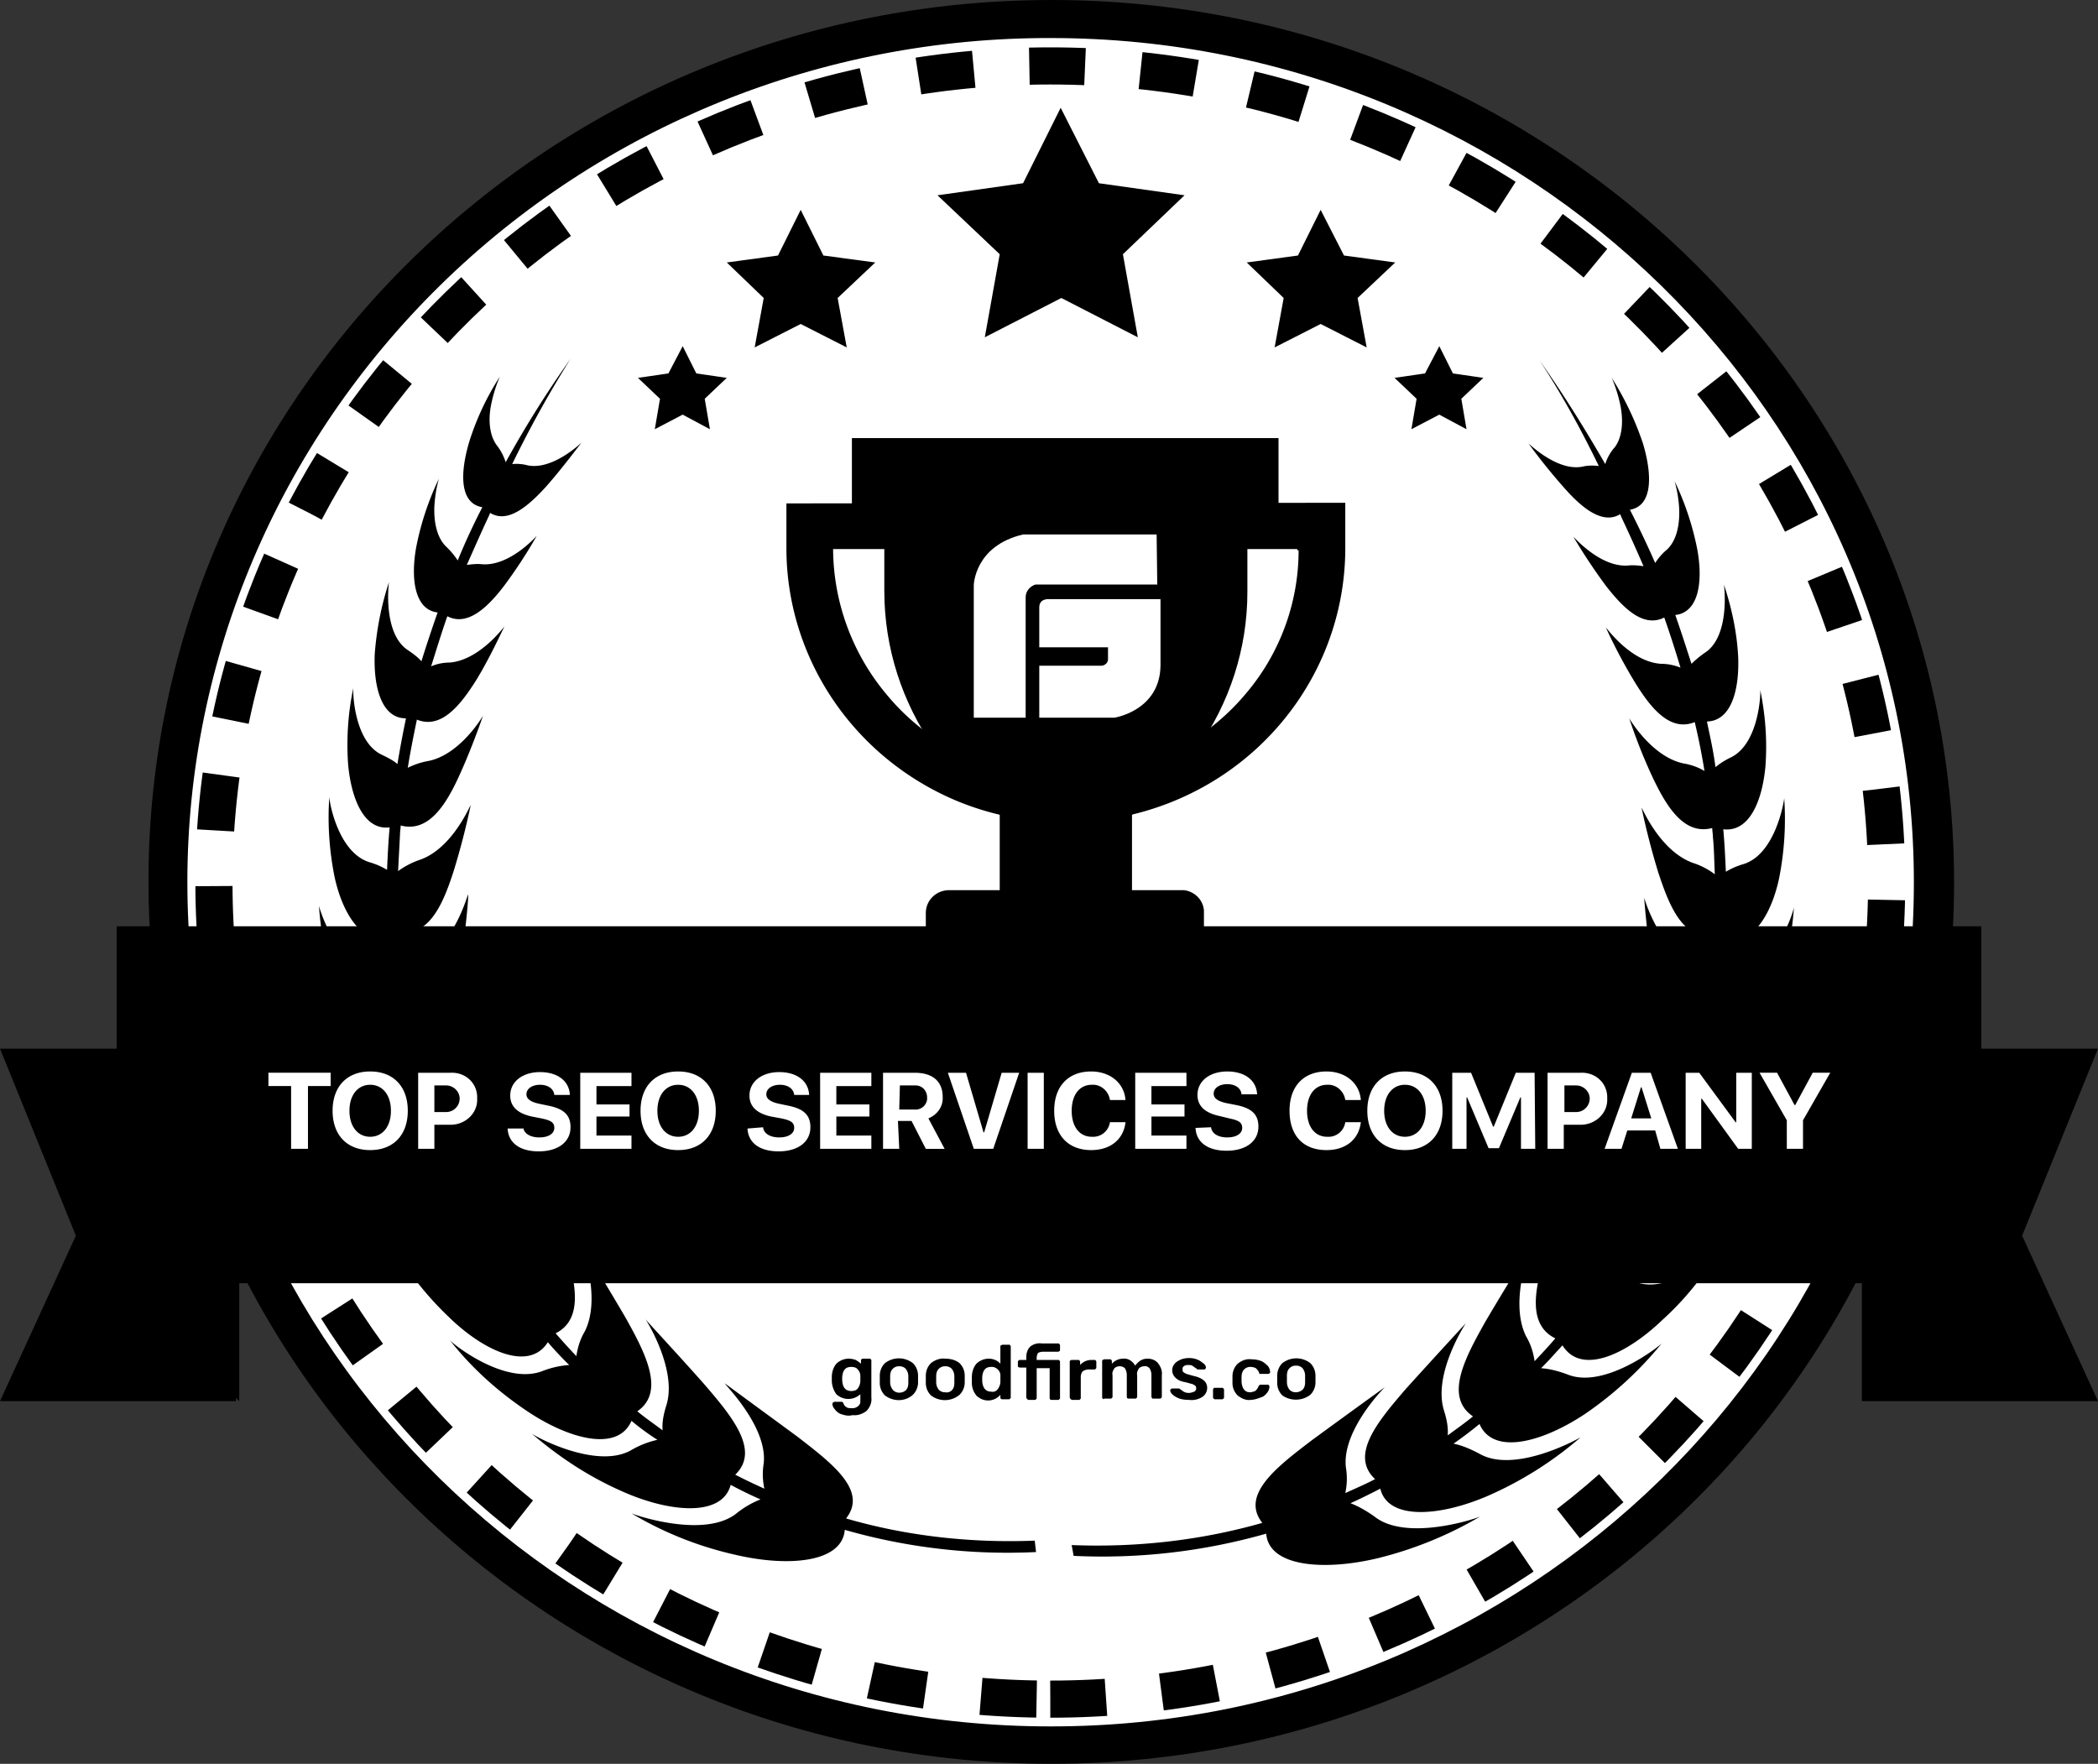 <?xml version="1.0" encoding="UTF-8"?> <svg xmlns="http://www.w3.org/2000/svg" width="113" height="95" fill="none"><rect width="100%" height="100%" fill="#333333" stroke="none"/><path d="M56.605 93.975c26.286 0 47.595-20.807 47.595-46.475 0-25.668-21.309-46.476-47.595-46.476-26.286 0-47.596 20.808-47.596 46.476s21.31 46.475 47.596 46.475z" fill="#fff"></path><path d="M56.605 2.049c25.666 0 46.478 20.386 46.478 45.485S82.236 93.02 56.57 92.985c-25.666 0-46.478-20.386-46.478-45.485 0-12.054 4.923-23.596 13.618-32.133C32.44 6.795 44.278 2.015 56.605 2.049zM56.64 0C29.75 0 7.997 21.274 7.997 47.466 7.997 73.657 29.752 95 56.605 95c26.853 0 48.643-21.24 48.643-47.466C105.248 21.308 83.493 0 56.64 0z" fill="#000"></path><path d="M56.57 91.517c24.898 0 45.046-19.704 45.046-43.983 0-24.28-20.148-43.983-45.046-43.983S11.523 23.255 11.523 47.534c0 24.28 20.184 43.983 45.047 43.983z" stroke="#000" stroke-width="2" stroke-miterlimit="10" stroke-dasharray="3 3"></path><path d="M60.167 47.944h-5.518l.943-1.98.803-1.81h2.026l.803 1.81.943 1.98zm3.491 0H51.122c-.698 0-1.257.546-1.257 1.23v3.96h14.98v-3.96c.036-.615-.453-1.162-1.082-1.23h-.105z" fill="#000"></path><path d="M60.97 42.378h-7.124v6.044h7.124v-6.044z" fill="#000"></path><path d="M67.185 23.767H47.63c-.419 0-.733.342-.768.751a.744.744 0 00.733.786H67.15a.737.737 0 00.734-.752c.07-.41-.245-.785-.699-.785zm-24.828 3.347v2.492c.035 5.942 3.702 11.303 9.324 13.591a15.35 15.35 0 0011.419 0c5.622-2.253 9.323-7.615 9.358-13.59V27.08l-30.1.034zm27.587 2.527c0 2.834-1.013 5.6-2.898 7.785-2.375 2.8-5.937 4.44-9.638 4.474-3.736 0-7.298-1.64-9.638-4.474a12.293 12.293 0 01-2.898-7.785v-.069h25.002v.069h.07z" fill="#000"></path><path d="M67.185 25.304v6.59c0 6.147-3.91 11.679-9.777 13.899-5.902-2.254-9.778-7.786-9.778-13.967v-6.522h19.555z" fill="#000"></path><path d="M67.115 25.304H47.63v.922h19.485v-.922z" fill="#000"></path><path d="M68.862 23.596H45.884v4.337h22.978v-4.337z" fill="#000"></path><path d="M56.535 32.27s-.559-.068-.559.444v2.151h3.702v.649c0 .17-.14.307-.315.341h-3.387v2.8h4.05s2.445-.375 2.48-2.8V32.27h-5.971zm5.762-3.483h-7.194c-2.619.614-2.654 2.732-2.654 2.732v7.137h2.794v-6.489c0-.307.21-.58.524-.682h6.565l-.035-2.698z" fill="#fff"></path><path opacity=".5" d="M33.907 81.41l-.035-.035s0 .034.035.034zm-5.378-4.27c-.035-.034 0 0 0 0zM17.67 42.857c0-.034 0-.034 0 0 0-.034 0-.034 0 0z" fill="#4385F4"></path><path d="M55.732 82.98c-3.422.136-6.88-.24-10.162-1.195 1.187-1.503-.768-2.971-2.619-4.405l-3.91-2.869c-.036.034 2.304 2.322 2.094 4.303a3.6 3.6 0 00.035 1.366 32.779 32.779 0 01-1.571-.752c1.362-1.297-.175-3.141-1.676-4.883-1.572-1.775-3.178-3.483-3.178-3.517 0-.034 1.746 2.698 1.152 4.644-.14.444-.244.888-.21 1.366-.453-.341-.907-.649-1.361-1.024 1.536-1.059.419-3.176-.698-5.157-1.188-2.014-2.375-3.96-2.375-3.96s1.187 2.936.244 4.814c-.244.41-.384.854-.453 1.332a35.53 35.53 0 01-1.118-1.23c1.641-.819 1.013-3.073.314-5.224-.768-2.186-1.606-4.2-1.606-4.234 0-.035.629 3.039-.628 4.78-.315.376-.524.786-.699 1.264-.314-.444-.593-.922-.873-1.366 1.746-.615 1.537-2.903 1.222-5.088-.384-2.22-.838-4.337-.838-4.371 0-.034.105 3.073-1.431 4.61-.35.341-.664.717-.873 1.127l-.42-.922c-.104-.24-.209-.478-.279-.718 1.781-.307 1.92-2.526 1.99-4.575 0-2.117-.14-4.132-.14-4.132s-.348 2.834-2.024 4.098a4.44 4.44 0 00-1.013.956c-.175-.65-.35-1.298-.454-1.98 1.746-.035 2.235-2.05 2.584-3.996.35-1.947.489-3.859.454-3.859-.035 0-.698 2.595-2.444 3.517-.42.205-.804.478-1.118.786-.07-.752-.14-1.503-.174-2.254 1.676.205 2.409-1.605 2.968-3.347a40 40 0 00.908-3.517c-.035 0-.978 2.322-2.724 2.937a4.365 4.365 0 00-1.187.614l.104-1.98c0-.17.035-.307.035-.478 1.537.41 2.48-1.195 3.178-2.732.698-1.537 1.257-3.176 1.257-3.176s-1.187 2.05-2.898 2.425a4.15 4.15 0 00-1.153.375c.14-.887.315-1.741.49-2.595 1.326.546 2.374-.82 3.212-2.151.559-.922 1.047-1.913 1.501-2.869 0 0-1.327 1.81-2.933 1.947-.349 0-.698.068-1.013.205.28-.888.56-1.81.873-2.698 1.118.58 2.235-.546 3.108-1.707a26.265 26.265 0 001.711-2.63s-1.431 1.64-2.933 1.537c-.28-.034-.558 0-.838.034.384-.854.768-1.741 1.187-2.63l.07-.17c.943.58 2.025-.342 2.968-1.366.699-.786 1.327-1.605 1.956-2.425 0 0-1.537 1.503-2.899 1.23a2.326 2.326 0 00-.837-.069 60.162 60.162 0 013.142-5.668 58.02 58.02 0 00-3.492 5.566 2.94 2.94 0 00-.489-.922c-.419-.58-.454-1.468-.279-2.254a7.55 7.55 0 01.454-1.434 14.493 14.493 0 00-1.641 3.483c-.524 1.742-.524 3.347.698 3.552a35.021 35.021 0 00-1.327 2.868 4.112 4.112 0 00-.593-.717c-.56-.512-.699-1.434-.664-2.22.035-.512.105-.99.245-1.468a15.278 15.278 0 00-1.223 3.688c-.314 1.741-.07 3.38 1.153 3.517a77.327 77.327 0 00-.873 2.63c-.21-.24-.454-.41-.699-.581-1.361-.854-1.082-3.483-1.047-3.688a16.386 16.386 0 00-.769 3.893c-.07 1.81.385 3.449 1.677 3.449v.034a59.16 59.16 0 00-.454 2.425c-.245-.205-.524-.342-.803-.479-1.537-.683-1.607-3.414-1.572-3.62a14.898 14.898 0 00-.28 4.133c.175 1.878.874 3.551 2.236 3.38-.07.752-.105 1.503-.14 2.288a3.91 3.91 0 00-.943-.41c-1.676-.512-2.165-3.21-2.165-3.517-.105 1.434 0 2.903.28 4.303.419 1.946 1.466 3.654 2.863 3.244.035.683.105 1.4.174 2.083a3.988 3.988 0 00-1.082-.342c-1.85-.307-2.724-3.141-2.794-3.414a16.99 16.99 0 00.943 4.541c.734 2.015 2.13 3.723 3.562 2.971.14.65.28 1.264.454 1.913a4.036 4.036 0 00-1.257-.205c-2.025-.069-3.387-3.04-3.457-3.244.35 1.639.908 3.21 1.676 4.678 1.117 2.083 2.863 3.688 4.26 2.595.21.547.454 1.127.699 1.673-.454-.102-.943-.102-1.432-.068-2.165.24-4.12-2.834-4.12-2.937.593 1.674 1.466 3.244 2.549 4.679 1.536 2.048 3.701 3.517 4.958 2.083.28.444.559.922.873 1.366-.489-.035-.943 0-1.432.136-2.13.547-4.644-2.356-4.609-2.39a17.602 17.602 0 003.317 4.337c1.886 1.844 4.33 2.97 5.343 1.366.35.41.733.82 1.152 1.229a4.869 4.869 0 00-1.396.307c-1.99.82-4.784-1.366-5.029-1.639 1.152 1.469 2.55 2.732 4.12 3.79 2.27 1.537 4.924 2.254 5.658.547a13.2 13.2 0 001.396 1.024 4.937 4.937 0 00-1.396.547c-1.816 1.058-5.064-.65-5.378-.888 1.467 1.263 3.073 2.322 4.854 3.107 2.584 1.161 5.412 1.4 5.866-.341a23.23 23.23 0 001.607.785 4.878 4.878 0 00-1.292.752c-1.676 1.331-5.238.17-5.657 0a19.043 19.043 0 005.552 2.22c2.863.682 5.797.443 5.936-1.333a31.783 31.783 0 0010.302 1.196l-.07-.615z" fill="#000"></path><path d="M70.154 74.853c.104-.103.14-.24.14-.41v-.342a.647.647 0 00-.14-.41.454.454 0 00-.35-.136.453.453 0 00-.349.137c-.105.102-.14.239-.14.41v.34c0 .137.035.274.14.41.105.103.21.137.35.137a.54.54 0 00.349-.136zm-1.083.307a.942.942 0 01-.28-.683v-.376c0-.273.106-.512.28-.683a1.228 1.228 0 011.502 0c.174.171.28.41.28.683v.341a.943.943 0 01-.28.684 1.28 1.28 0 01-1.502.034zm-2.41 0a.942.942 0 01-.279-.683v-.342c0-.273.105-.512.28-.683.21-.17.454-.273.733-.239.21 0 .384.035.559.103.14.068.244.17.349.273.07.103.105.205.105.307 0 .035 0 .069-.035.069-.035.034-.035.034-.07.034h-.454c-.035-.034-.035-.034-.035-.068-.035-.103-.105-.171-.174-.24a.67.67 0 00-.28-.068.454.454 0 00-.35.137c-.104.102-.139.273-.139.41v.273c.035.341.175.546.454.546.105 0 .175-.034.28-.068a.613.613 0 00.174-.24c0-.033.035-.033.035-.067.035 0 .035-.035.07-.035h.384c.035 0 .07 0 .07.035.035.034.035.034.035.068a.542.542 0 01-.105.307c-.105.137-.21.24-.35.273-.174.069-.383.137-.558.137-.244.034-.489-.068-.698-.24zm-1.291.17c-.035-.034-.035-.034-.035-.068v-.41c0-.034.035-.102.07-.102h.419c.035 0 .035 0 .07.034.034.034.034.034.034.069v.41c0 .033 0 .033-.034.068-.035.034-.035.034-.07.034h-.42c.035 0 0 0-.034-.034zm-1.92-.034a.992.992 0 01-.315-.204c-.07-.069-.105-.137-.105-.205 0-.034 0-.034.035-.069.035 0 .035-.034.07-.034h.349c.035 0 .035 0 .07.034l.105.069a.532.532 0 00.384.136c.104 0 .174-.034.28-.068a.187.187 0 00.104-.17c0-.035 0-.103-.035-.137a.765.765 0 00-.175-.103c-.14-.034-.244-.068-.384-.102-.21-.034-.384-.103-.524-.24a.56.56 0 01-.174-.409.54.54 0 01.105-.307c.07-.103.174-.171.314-.24.14-.068.314-.102.489-.102.174 0 .349.034.489.103.104.034.21.136.314.204.07.069.105.137.105.205 0 .035 0 .035-.035.069 0 .034-.035.034-.07.034h-.314c-.035 0-.07 0-.07-.034-.035-.034-.07-.034-.105-.069-.035-.034-.105-.068-.14-.102-.07-.034-.14-.034-.21-.034-.069 0-.174 0-.244.068-.07.034-.07.103-.07.17 0 .035 0 .103.035.137a.733.733 0 00.175.103c.105.034.244.068.35.102.488.103.767.308.767.65a.593.593 0 01-.244.477 1.07 1.07 0 01-.733.171c-.245 0-.454-.034-.594-.103zm-4.052.035c-.035-.035-.035-.035-.035-.069v-1.946c0-.034 0-.068.035-.068s.035-.035.07-.035h.314c.036 0 .07 0 .07.035.035.034.035.034.035.068v.136a.807.807 0 01.594-.273c.28-.034.524.137.663.376a1.05 1.05 0 01.28-.273.716.716 0 01.384-.103c.21 0 .419.069.559.24.14.17.244.41.21.648v1.161c0 .034 0 .034-.036.069-.035.034-.035.034-.07.034h-.349c-.035 0-.07 0-.07-.035-.035-.034-.035-.034-.035-.068v-1.16a.676.676 0 00-.104-.376c-.07-.069-.175-.137-.28-.103a.402.402 0 00-.28.103c-.069.102-.139.239-.104.375v1.161c0 .034 0 .034-.035.069-.035.034-.035.034-.07.034h-.349c-.07 0-.105-.035-.105-.103v-1.16a.677.677 0 00-.104-.376.402.402 0 00-.28-.103.402.402 0 00-.279.103c-.07.102-.14.239-.105.375v1.161c0 .034 0 .034-.035.069-.035.034-.035.034-.07.034h-.349c-.035.034-.07.034-.07 0zm-1.746 0c-.035-.035-.035-.035-.035-.069V73.35c0-.034 0-.068.035-.068.035-.034.035-.034.07-.034h.35c.034 0 .07 0 .07.034.034.034.034.034.034.068v.17a.807.807 0 01.594-.272h.174c.035 0 .07 0 .07.034.035.034.035.034.035.068v.307c0 .035 0 .035-.035.069s-.035.034-.07.034h-.314a.572.572 0 00-.314.102c-.07.069-.105.205-.105.308v1.126c0 .035 0 .035-.035.069s-.035.034-.07.034h-.384c-.035-.034-.07-.034-.07-.068zm-2.34 0c-.034-.035-.034-.035-.034-.069v-1.605h-.35c-.034 0-.104-.034-.104-.068v-.239c0-.034 0-.034.035-.068s.035-.034.07-.034h.349v-.171c0-.205.07-.41.21-.546a.806.806 0 01.628-.171h.873c.035 0 .07 0 .07.034.035.034.035.034.035.068v.24c0 .033 0 .068-.035.068-.035.034-.035.034-.07.034h-.838a.66.66 0 00-.245.068.621.621 0 00-.07.239v.137h1.153c.035 0 .07 0 .07.034.035.034.035.034.035.068v1.947c0 .034 0 .034-.035.068s-.035.034-.07.034h-.35c-.07 0-.104-.034-.104-.103v-1.604h-.698v1.605c0 .034 0 .034-.035.068s-.035.034-.07.034h-.35c-.034-.034-.07-.034-.07-.068zm-1.57-.513a.706.706 0 00.14-.375v-.342a.433.433 0 00-.14-.341.453.453 0 00-.35-.137c-.314 0-.454.171-.489.547v.239c.035.341.175.546.49.546a.333.333 0 00.348-.137zm-1.153.342a1.057 1.057 0 01-.244-.717v-.273c0-.24.07-.513.244-.718a.965.965 0 01.664-.273c.244 0 .488.103.628.273v-.921c0-.035 0-.069.035-.069s.035-.034.07-.034h.35c.034 0 .069 0 .069.034.035.034.035.034.035.069v2.731c0 .034 0 .034-.035.069-.035.034-.035.034-.07.034h-.35c-.069 0-.104-.034-.104-.103v-.136a.87.87 0 01-1.257.068c-.035 0-.035-.034-.035-.034zm-1.327-.273c.105-.103.14-.24.14-.41v-.342a.646.646 0 00-.14-.41.454.454 0 00-.35-.136.454.454 0 00-.348.137c-.105.102-.14.239-.14.41v.307c0 .136.035.273.14.41.105.102.21.136.349.136.14.034.28-.034.35-.102zm-1.117.273a.942.942 0 01-.28-.683v-.376c0-.273.105-.512.28-.683.21-.17.489-.273.768-.239.28 0 .559.069.768.24.175.17.28.41.28.682v.341a.943.943 0 01-.28.684 1.233 1.233 0 01-1.536.034zm-1.362-.273c.105-.103.14-.24.14-.41v-.342a.646.646 0 00-.14-.41.454.454 0 00-.35-.136.454.454 0 00-.349.137c-.104.102-.14.239-.14.41v.307c0 .136.036.273.14.41.175.205.49.205.699.034zm-1.118.273a.942.942 0 01-.279-.683v-.376c0-.273.105-.512.28-.683a1.229 1.229 0 011.501 0c.175.171.28.41.28.683v.341a.943.943 0 01-.28.684c-.42.375-1.048.375-1.502.034zm-1.466-.376a.706.706 0 00.14-.375v-.274a.507.507 0 00-.14-.375c-.07-.103-.21-.137-.35-.137-.314 0-.453.171-.488.547v.102c0 .444.174.649.489.649.14 0 .279-.034.349-.137zm-.943 1.366a.818.818 0 01-.314-.273.383.383 0 01-.105-.273c0-.034 0-.034.035-.068.035 0 .035-.035.07-.035h.384c.035 0 .035 0 .07.035.035.034.035.034.035.068.035.068.07.136.14.17.07.069.174.069.279.069.21.034.453-.103.489-.307v-.444a.943.943 0 01-1.293 0 1.27 1.27 0 01-.244-.718v-.204c0-.24.07-.513.244-.718a.965.965 0 01.664-.273c.14 0 .28.034.384.069.105.068.21.136.28.204v-.17c0-.034 0-.069.034-.069.035-.034.035-.034.07-.034h.35c.034 0 .07 0 .07.034.034.035.034.035.034.069v1.98c.035.274-.07.513-.244.718-.21.17-.49.273-.769.239-.244.068-.453 0-.663-.069zM113 56.481h-12.711v18.986H113l-4.086-8.912L113 56.48zm-113 0h12.71v18.986H0l4.086-8.912L0 56.48z" fill="#000"></path><path d="M106.714 49.959l-6.425 6.488v18.986l6.425-6.249V49.96zm-100.289 0l6.46 6.761v18.747l-6.46-6.283V49.96z" fill="#000"></path><path d="M6.286 69.116h100.428V49.89H6.286v19.226z" fill="#000"></path><path d="M57.722 83.219c3.457.136 6.914-.24 10.267-1.195-1.188-1.503.768-3.005 2.653-4.44 1.956-1.434 3.946-2.868 3.946-2.868s-2.34 2.322-2.095 4.337a3.6 3.6 0 01-.035 1.366c.524-.24 1.083-.478 1.607-.752-1.397-1.297.174-3.141 1.676-4.883 1.606-1.776 3.212-3.517 3.212-3.517s-1.78 2.698-1.187 4.678c.14.444.244.888.21 1.366.454-.341.907-.649 1.361-1.024-1.57-1.059-.419-3.176.699-5.157 1.187-2.014 2.41-3.96 2.41-3.96s-1.188 2.936-.245 4.814c.244.41.384.854.454 1.332.384-.41.768-.82 1.117-1.23-1.676-.819-1.012-3.107-.314-5.224.803-2.186 1.641-4.2 1.606-4.234.035 0-.628 3.039.629 4.78.314.376.524.786.698 1.264.314-.444.594-.922.873-1.366-1.78-.615-1.536-2.937-1.222-5.122.384-2.254.838-4.337.838-4.371 0-.035-.105 3.073 1.432 4.61.349.341.663.717.908 1.16.14-.307.28-.614.419-.956a6.06 6.06 0 00.28-.717c-1.782-.341-1.956-2.527-1.991-4.61 0-2.117.14-4.131.14-4.166 0-.034.349 2.869 2.025 4.098.384.273.733.58 1.012.956.175-.649.35-1.332.49-1.98-1.782-.035-2.27-2.083-2.585-3.996-.314-1.912-.454-3.858-.454-3.858s.734 2.595 2.48 3.517c.419.205.803.478 1.117.785.07-.751.14-1.502.174-2.253-1.71.204-2.409-1.605-3.002-3.381a40.033 40.033 0 01-.909-3.517c.035 0 .978 2.322 2.76 2.97a3.93 3.93 0 011.186.615c-.034-.683-.034-1.332-.104-2.015 0-.17-.035-.307-.035-.478-1.537.41-2.48-1.195-3.213-2.732a28.828 28.828 0 01-1.257-3.175s1.187 2.049 2.898 2.424c.42.069.804.205 1.153.41a35.004 35.004 0 00-.524-2.63c-1.362.547-2.41-.819-3.248-2.185a28.882 28.882 0 01-1.536-2.903c.035 0 1.327 1.845 2.968 1.947.35 0 .698.068 1.048.205a61.15 61.15 0 00-.873-2.698c-1.153.58-2.235-.546-3.143-1.707a31.28 31.28 0 01-1.746-2.63c.035 0 1.432 1.64 2.933 1.537.28-.034.559 0 .838.034a86.87 86.87 0 00-1.187-2.63l-.07-.17c-.943.58-2.06-.341-2.968-1.366a31.445 31.445 0 01-1.956-2.424c.035 0 1.537 1.502 2.899 1.229.28-.068.559-.068.873-.034-.943-1.947-1.99-3.859-3.178-5.669 1.327 1.878 2.48 3.756 3.527 5.566.105-.341.28-.648.524-.922.419-.58.454-1.468.28-2.288a7.565 7.565 0 00-.455-1.434 16.334 16.334 0 011.676 3.517c.524 1.742.524 3.381-.698 3.586a53.31 53.31 0 011.362 2.868c.174-.273.384-.512.628-.717.56-.512.699-1.434.664-2.22a6.798 6.798 0 00-.245-1.468 15.278 15.278 0 011.223 3.688c.314 1.742.07 3.381-1.188 3.518.315.887.594 1.775.873 2.629.21-.205.454-.41.699-.58 1.362-.854 1.082-3.484 1.047-3.689.42 1.264.699 2.562.769 3.893.07 1.81-.385 3.45-1.677 3.483v.035c.175.82.35 1.604.454 2.424.245-.205.524-.376.803-.512 1.537-.717 1.642-3.45 1.607-3.654.28 1.366.384 2.732.28 4.132-.175 1.878-.874 3.551-2.27 3.38.07.752.104 1.503.14 2.288a3.95 3.95 0 01.942-.41c1.676-.511 2.165-3.21 2.2-3.55a16.36 16.36 0 01-.28 4.336c-.419 1.947-1.466 3.654-2.898 3.244a41.89 41.89 0 01-.174 2.083 4.41 4.41 0 011.082-.341c1.85-.307 2.759-3.176 2.794-3.45a16.988 16.988 0 01-.943 4.542c-.734 2.05-2.13 3.723-3.562 3.006-.14.648-.28 1.263-.454 1.912a4.09 4.09 0 011.292-.205c2.025-.068 3.422-3.073 3.457-3.244-.314 1.639-.908 3.21-1.71 4.678-1.118 2.083-2.9 3.722-4.296 2.595a34.13 34.13 0 01-.698 1.674c.453-.103.942-.103 1.431-.069 2.165.24 4.156-2.834 4.156-2.936a17.7 17.7 0 01-2.55 4.712c-1.536 2.049-3.736 3.517-4.993 2.083-.28.478-.594.922-.873 1.366.489-.034.978 0 1.432.137 2.165.546 4.679-2.357 4.644-2.39-.908 1.638-2.025 3.107-3.422 4.37-1.92 1.844-4.365 3.005-5.378 1.366-.384.41-.733.82-1.152 1.23.489.034.978.17 1.432.341 1.955.785 4.819-1.434 5.063-1.673a19.522 19.522 0 01-4.12 3.79c-2.305 1.537-4.96 2.254-5.692.546-.454.376-.908.718-1.397 1.06.489.102.943.306 1.397.546 1.85 1.058 5.098-.684 5.447-.888a19.658 19.658 0 01-4.889 3.107c-2.619 1.161-5.482 1.4-5.901-.341a34.69 34.69 0 01-1.606.785c.454.17.907.444 1.292.717 1.676 1.332 5.307.17 5.692 0a20.567 20.567 0 01-5.553 2.254c-2.898.683-5.831.444-5.97-1.332A32.205 32.205 0 0157.826 83.8l-.105-.58zm-.593-77.414l2.06 4.064 4.61.649-3.318 3.175.803 4.474-4.12-2.117-4.121 2.117.803-4.474-3.352-3.175 4.61-.65 2.025-4.063zm-12.781 7.957l-1.222-2.459-1.222 2.459-2.759.375 1.99 1.913-.488 2.663 2.479-1.263 2.48 1.263-.49-2.663 2.026-1.913-2.794-.375zm30.799.375l-2.759-.375-1.257-2.459-1.222 2.459-2.759.375 1.99 1.913-.488 2.663 2.48-1.263 2.479 1.263-.49-2.663 2.026-1.913zm-37.643 5.976l-.734-1.468-.768 1.468-1.641.24 1.187 1.126-.28 1.64 1.502-.786 1.467.785-.28-1.639 1.188-1.127-1.641-.239zm42.392.239l-1.641-.239-.733-1.468-.769 1.468-1.64.24 1.186 1.126-.279 1.64 1.502-.786 1.466.785-.28-1.639 1.188-1.127z" fill="#000"></path><path d="M15.679 61.876v-3.381h-1.222v-.717h3.352v.717h-1.222v3.38h-.908zm6.285-2.049c0 1.298-.768 2.118-2.025 2.118s-2.025-.82-2.025-2.118c0-1.297.768-2.117 2.025-2.117s2.025.82 2.025 2.117zm-3.142 0c0 .854.454 1.4 1.117 1.4s1.117-.546 1.117-1.4c0-.853-.454-1.4-1.117-1.4s-1.117.547-1.117 1.4zm5.448-2.048c.767-.035 1.396.512 1.43 1.263v.137c.036.75-.593 1.366-1.361 1.4h-.943v1.297h-.873V57.78h1.746zm-.874 2.117h.629a.73.73 0 00.733-.717c0-.41-.35-.717-.733-.717h-.629v1.434zm4.784.819c.035.342.384.547.873.547s.803-.205.803-.513c0-.307-.21-.41-.698-.512l-.524-.102c-.768-.171-1.152-.547-1.152-1.127 0-.751.663-1.264 1.606-1.264.943 0 1.571.478 1.606 1.23h-.838c-.035-.342-.35-.547-.768-.547-.42 0-.733.205-.733.513 0 .239.21.41.698.512l.489.102c.838.171 1.187.512 1.187 1.161 0 .786-.663 1.298-1.71 1.298-1.048 0-1.642-.478-1.677-1.23h.838v-.068zm5.832 1.161h-2.759V57.78h2.759v.717h-1.886v.99h1.781v.649h-1.781v1.024h1.886v.717zm4.539-2.049c0 1.298-.768 2.118-2.025 2.118s-2.026-.82-2.026-2.118c0-1.297.769-2.117 2.026-2.117 1.257 0 2.025.82 2.025 2.117zm-3.143 0c0 .854.454 1.4 1.118 1.4.663 0 1.117-.546 1.117-1.4 0-.853-.454-1.4-1.117-1.4-.664 0-1.118.547-1.118 1.4zm5.692.888c.035.342.384.547.873.547.49 0 .803-.205.803-.513 0-.307-.21-.41-.698-.512l-.559-.102c-.768-.171-1.152-.547-1.152-1.127 0-.751.663-1.264 1.606-1.264.943 0 1.572.478 1.607 1.23h-.804c-.035-.342-.349-.547-.768-.547-.419 0-.733.205-.733.513 0 .239.21.41.698.512l.49.102c.837.171 1.186.512 1.186 1.161 0 .786-.663 1.298-1.71 1.298-1.048 0-1.642-.478-1.677-1.23l.838-.068zm5.832 1.161h-2.759V57.78h2.759v.717h-1.886v.99h1.781v.649h-1.78v1.024h1.885v.717zm1.502 0h-.873V57.78h1.71c.978 0 1.502.478 1.502 1.297.035.512-.28.956-.768 1.161l.873 1.64h-1.013l-.768-1.503h-.733l.07 1.502zm0-2.117h.803a.627.627 0 00.698-.546v-.103c0-.341-.244-.648-.629-.648h-.837l-.035 1.297zm4.016 2.117l-1.398-4.097h.978l.943 3.21h.035l.943-3.21h.943l-1.397 4.097h-1.048zm2.898 0V57.78h.873v4.097h-.873zm1.432-2.049c0-1.331.767-2.117 1.99-2.117 1.012 0 1.78.615 1.85 1.537h-.838c-.07-.478-.488-.854-.977-.82-.664 0-1.083.547-1.083 1.4 0 .854.42 1.4 1.083 1.4a.916.916 0 00.977-.785h.839c-.105.922-.804 1.503-1.851 1.503-1.223 0-1.99-.786-1.99-2.118zm7.123 2.049h-2.759V57.78h2.759v.717h-1.886v.99h1.781v.649h-1.78v1.024h1.885v.717zm1.327-1.161c.035.342.384.547.873.547s.803-.205.803-.513c0-.307-.21-.41-.698-.512l-.56-.136c-.767-.171-1.151-.547-1.151-1.127 0-.752.663-1.264 1.606-1.264.943 0 1.571.478 1.606 1.23h-.838c-.035-.342-.35-.547-.768-.547-.42 0-.733.205-.733.512 0 .24.21.41.698.513l.524.102c.838.17 1.187.512 1.187 1.161 0 .786-.663 1.298-1.711 1.298s-1.641-.478-1.676-1.23l.838-.034zm4.225-.888c0-1.331.768-2.117 1.99-2.117 1.013 0 1.781.615 1.851 1.537h-.838c-.07-.478-.489-.854-.978-.82-.663 0-1.082.547-1.082 1.4 0 .854.419 1.4 1.082 1.4a.916.916 0 00.978-.785h.838c-.105.922-.803 1.503-1.85 1.503-1.258 0-1.99-.786-1.99-2.118zm8.241 0c0 1.298-.768 2.118-2.025 2.118s-2.026-.82-2.026-2.118c0-1.297.769-2.117 2.026-2.117 1.257 0 2.025.82 2.025 2.117zm-3.143 0c0 .854.454 1.4 1.118 1.4.663 0 1.117-.546 1.117-1.4 0-.853-.454-1.4-1.117-1.4-.664 0-1.118.547-1.118 1.4zm8.137 2.049h-.769V59.11h-.035l-1.152 2.732h-.558l-1.153-2.732h-.035v2.766h-.768V57.78h1.013l1.187 2.902h.035l1.187-2.902h1.013l.035 4.097zm2.444-4.097c.768-.035 1.397.512 1.432 1.263v.137c.035.75-.594 1.366-1.362 1.4h-.978v1.297h-.873V57.78h1.781zm-.873 2.117h.629a.73.73 0 00.733-.717c0-.41-.35-.717-.733-.717h-.629v1.434zm4.889.99h-1.502l-.314.99h-.908l1.467-4.097h1.012l1.467 4.097h-.943l-.28-.99zm-1.292-.649h1.082l-.524-1.673h-.034l-.524 1.673zm2.933 1.639V57.78h.733l1.956 2.663h.035V57.78h.838v4.097h-.733l-1.956-2.697h-.035v2.697h-.838zm5.448 0V60.34l-1.467-2.561h.943l.942 1.741h.035l.943-1.741h.943l-1.466 2.56v1.537h-.873z" fill="#fff"></path></svg> 